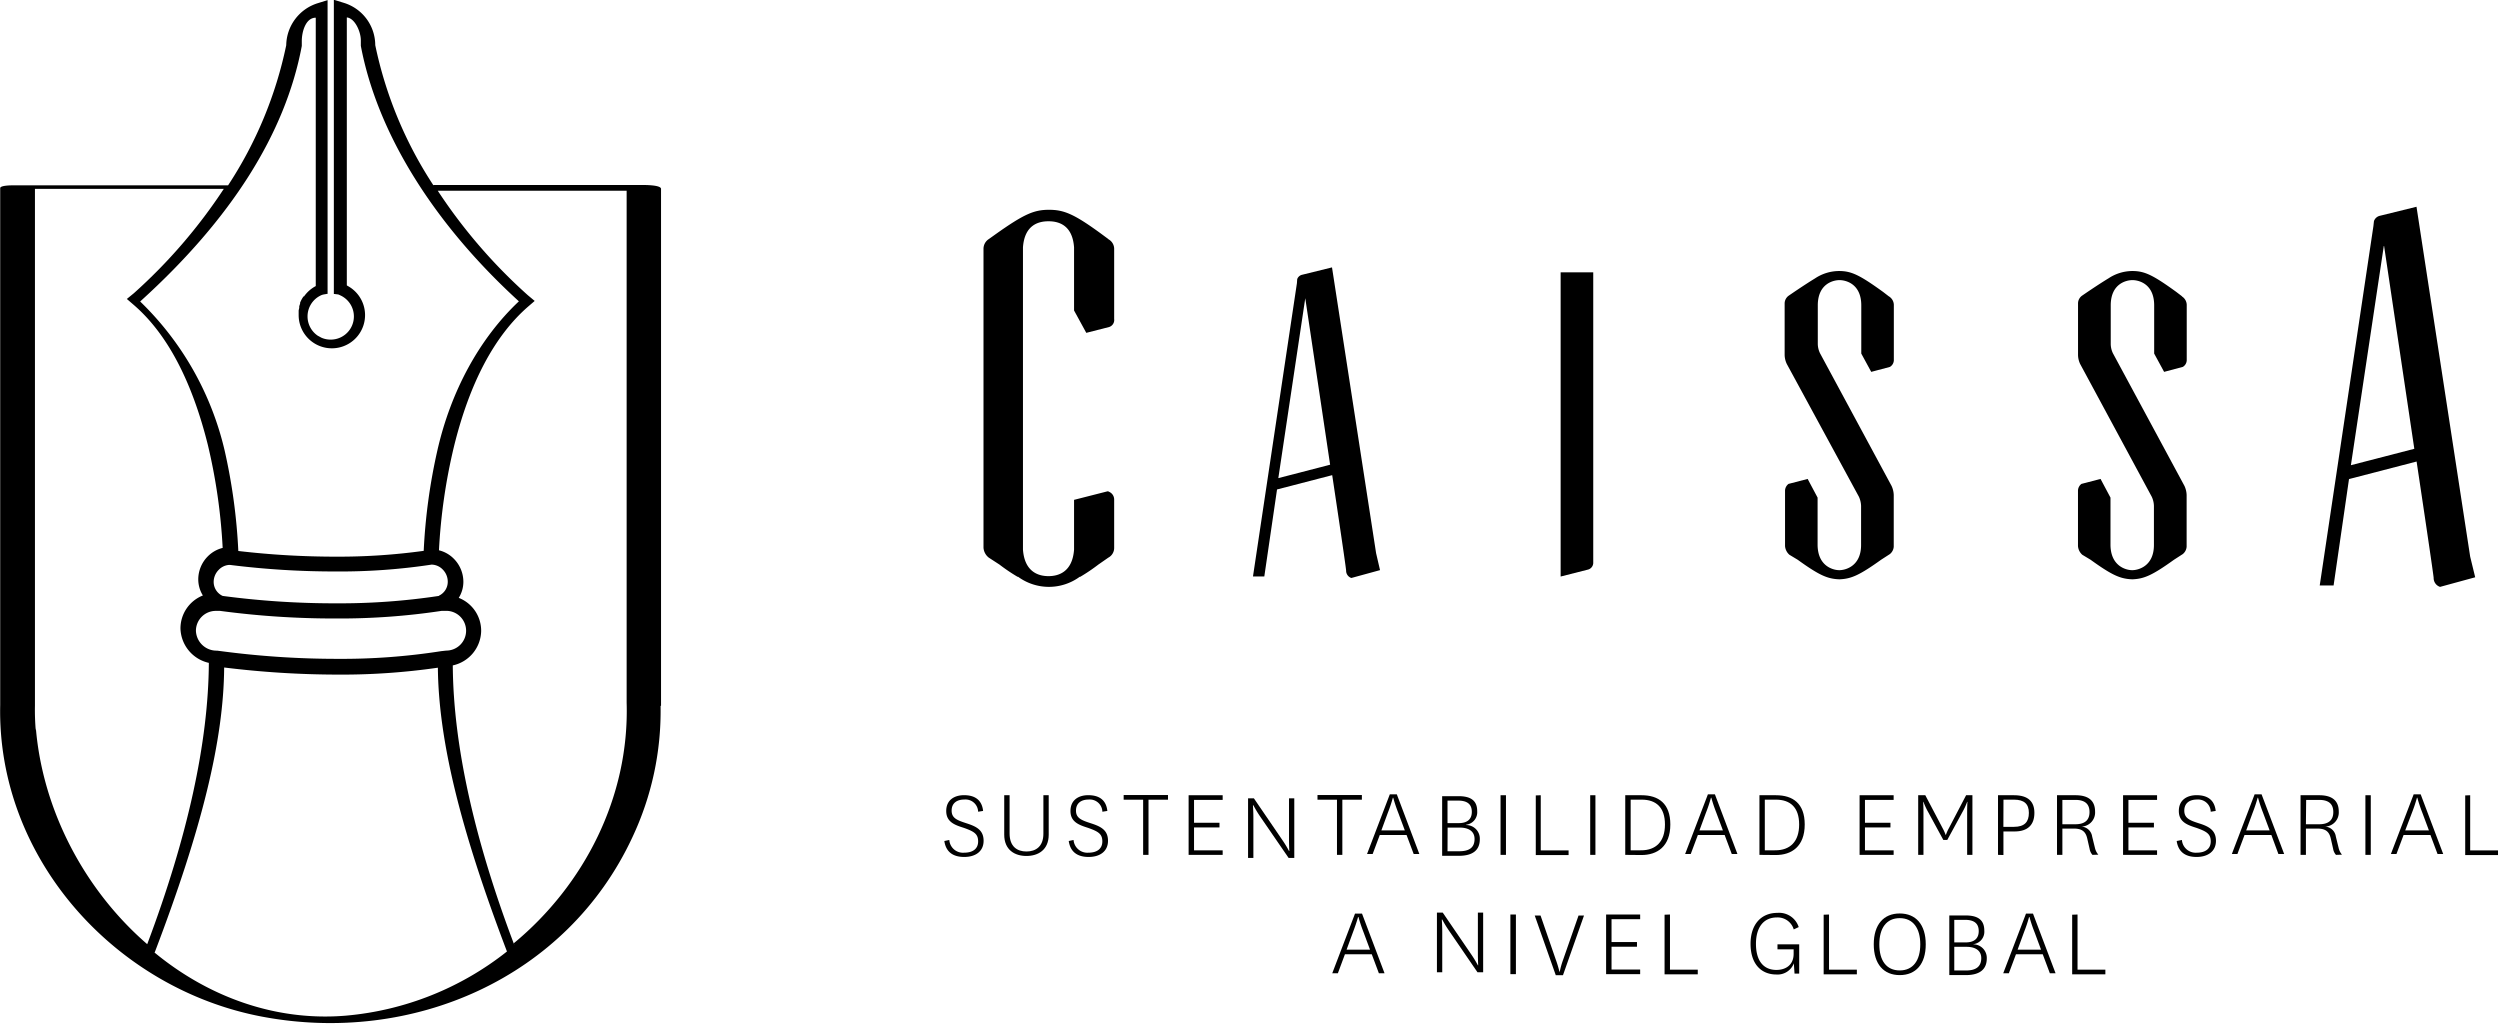 <svg xmlns:inkscape="http://www.inkscape.org/namespaces/inkscape" xmlns:sodipodi="http://sodipodi.sourceforge.net/DTD/sodipodi-0.dtd" xmlns="http://www.w3.org/2000/svg" xmlns:svg="http://www.w3.org/2000/svg" viewBox="0 0 503 206" id="svg45"><defs id="defs1"><style id="style1">.cls-1{isolation:isolate;}.cls-2,.cls-4{opacity:0.07;}.cls-3,.cls-5,.cls-7{fill:#20201f;}.cls-3{opacity:0.5;}.cls-4,.cls-7{mix-blend-mode:multiply;}.cls-6{fill:#748393;}.cls-6,.cls-7{opacity:0.12;}.cls-8{fill:#dc9942;}</style></defs><title id="title1">LOGO CAISSARecurso 19</title><g id="g45" style="fill:#000000"><path class="cls-8" d="m133 142v-104c0-0.87-3.88-0.78-4.34-0.78h-41.4l-0.06 0.06a81.6 81.6 0 0 1-11.7-28.2 8.92 8.92 0 0 0-6.33-8.51l-2-0.62v59.2h0.13l0.38 0.05a3.24 3.24 0 0 1 0.46 0.07l0.38 0.18a4.66 4.66 0 0 1-2 8.88 4.56 4.56 0 0 1-1.82-0.37l-0.19-0.1-0.13-0.07-0.12-0.07-0.32-0.17a4.69 4.69 0 0 1 0-7.77 5 5 0 0 1 0.8-0.43 3.63 3.63 0 0 1 0.66-0.15l0.38-0.07h0.13v-59.1l-2 0.62a9 9 0 0 0-6.32 8.44 81.4 81.4 0 0 1-11.7 28.2h-43.3c-0.28 0-2.55 0-2.55 0.56v104c-0.66 30.8 23.1 57.1 52.7 62.7 30.2 5.71 61.3-7.72 74.5-36.1a59.6 59.6 0 0 0 5.67-26.4s0.01-0.02 0.01-0.03zm-71.9-82.4a6.14 6.14 0 0 0-0.41 0.64 6.8 6.8 0 0 0-0.31 0.66v0.21a5.25 5.25 0 0 0-0.17 0.52 1.6 1.6 0 0 0 0 0.21c0 0.21-0.09 0.42-0.12 0.64v0.92a6.68 6.68 0 1 0 9.83-5.89l-0.14-0.1v-53.9c1.6 0.14 2.81 2.82 2.82 4.58v1.14c3.3 17.5 14.6 35.7 31.8 51.4-7.94 7.48-13.7 18.1-16.4 30a116 116 0 0 0-2.75 20.2 125 125 0 0 1-17.7 1.17 169 169 0 0 1-19.6-1.14 116 116 0 0 0-2.75-20.2 61 61 0 0 0-17-30l0.12-0.11c18.2-16.5 29.1-33.7 32.4-51.3v-1c0-1.81 0.76-4.69 2.81-4.69v54a6.73 6.73 0 0 0-2.38 2.11zm-16.9 63.3a173 173 0 0 0 23.4 1.54 137 137 0 0 0 21.3-1.54h0.88a4 4 0 0 1 4 4 4 4 0 0 1-4 4l-1 0.11a129 129 0 0 1-20.8 1.55 178 178 0 0 1-23.6-1.56l-0.7-0.09h-0.1a4.14 4.14 0 0 1-4.16-4 4 4 0 0 1 4-4zm44.1-3a134 134 0 0 1-20.7 1.49 171 171 0 0 1-22.8-1.49 3.1 3.1 0 0 1-1.81-2.8 3.46 3.46 0 0 1 1-2.43 3.19 3.19 0 0 1 2-1h0.35a169 169 0 0 0 21.2 1.31 123 123 0 0 0 19.3-1.38 3.19 3.19 0 0 1 2.25 1 3.47 3.47 0 0 1 1 2.44 3.09 3.09 0 0 1-1.77 2.81zm-81.1 27.1a47.1 47.1 0 0 1-0.17-5v-104h38a107 107 0 0 1-18.1 21l-1.41 1.15 1.38 1.19c6.74 5.81 11.7 15.3 14.9 28.1a114 114 0 0 1 3 20.8 6.34 6.34 0 0 0-3 1.71 6.58 6.58 0 0 0-1.91 4.64 6.16 6.16 0 0 0 0.93 3.22 7.12 7.12 0 0 0-4.51 6.66 7.3 7.3 0 0 0 5.71 6.9c-0.09 16-4.27 35-12.4 56.6-12.6-10.9-21-26.9-22.4-43.4zm23.9 44.7c9.54-25 13.9-42.8 14-57.4a188 188 0 0 0 22.9 1.43 135 135 0 0 0 20.1-1.39c0.15 14.6 4.46 32.3 13.9 57.1a60.7 60.7 0 0 1-32.3 12.9c-14.4 1.24-27.9-3.9-38.5-12.6zm72.4-1.52c-8.12-21.4-12.3-40.4-12.4-56.3a7.23 7.23 0 0 0 5.71-6.93 7.1 7.1 0 0 0-4.51-6.66 6.09 6.09 0 0 0 0.93-3.21 6.59 6.59 0 0 0-1.91-4.65 6.29 6.29 0 0 0-3-1.71 114 114 0 0 1 3-20.8c3.13-12.8 8.14-22.3 14.9-28.2l1.36-1.17-1.4-1.17a107 107 0 0 1-18.1-21h38v103c0.57 19-8.56 36.7-22.7 48.4z" style="isolation:isolate;fill:#000000" id="path1"></path><path class="cls-8" d="m223 48.1-1.45-1.07c-5.47-4-7.5-4.82-10.5-4.82s-5 0.86-10.6 4.82l-1.5 1.07a2.33 2.33 0 0 0-1.07 2v60.1a2.76 2.76 0 0 0 1.07 2l2.14 1.39a36.1 36.1 0 0 0 3.64 2.46h0.11a10.5 10.5 0 0 0 12.4 0h0.11a36.1 36.1 0 0 0 3.64-2.46l2-1.39a2.21 2.21 0 0 0 1.18-2v-9.74a1.68 1.68 0 0 0-1-1.5l-0.22-0.11h-0.1l-6.75 1.72v10c-0.32 4.49-3.1 5.35-5.14 5.35s-4.82-0.86-5.14-5.35v-60.8c0.32-4.5 3.1-5.25 5.14-5.25s4.82 0.75 5.14 5.25v12.7l2.46 4.5 4.61-1.18a1.48 1.48 0 0 0 1-1.6v-14a2.21 2.21 0 0 0-1.19-2.07z" style="isolation:isolate;fill:#000000" id="path2"></path><path class="cls-8" d="m268 53.8-6 1.48a1.37 1.37 0 0 0-1 0.88l-0.06 0.82-8.84 59h2.28l2.56-17.5 11.1-2.88s2.71 18 2.8 19.2a1.54 1.54 0 0 0 1.05 1.49l5.77-1.58-0.79-3.41zm-10.8 42.4 5.42-36.2 5 33.5z" style="isolation:isolate;fill:#000000" id="path3"></path><path class="cls-8" d="m314 116 5.51-1.4a1.41 1.41 0 0 0 1.05-1.31v-58.5h-6.56z" style="isolation:isolate;fill:#000000" id="path4"></path><path class="cls-8" d="m380 59.6-1.13-0.87c-4.73-3.42-6.39-4.2-8.84-4.2a8.76 8.76 0 0 0-4.84 1.48c-2.18 1.32-5.33 3.5-5.33 3.5a1.94 1.94 0 0 0-0.79 1.49v10.4a4.41 4.41 0 0 0 0.44 1.84l14.5 26.7a4.81 4.81 0 0 1 0.44 1.84v7.87c0 4.28-3.15 5.07-4.38 5.07s-4.37-0.79-4.37-5.16v-9.44l-2-3.76-3.85 1a1.78 1.78 0 0 0-0.7 1.31v11.2a2.6 2.6 0 0 0 0.88 1.75l1.66 1c4.37 3.15 6 3.85 8.39 3.94 2.36-0.09 4-0.79 8.4-3.94l1.75-1.13a2.09 2.09 0 0 0 0.79-1.49v-10.4a4.72 4.72 0 0 0-0.44-1.84l-14.4-26.7a4.45 4.45 0 0 1-0.44-1.84v-7.78c0-4.38 3.15-5.08 4.37-5.08s4.38 0.7 4.38 5.08v9.7l2 3.68 3.76-1a1.61 1.61 0 0 0 0.79-1.31v-11.2a2.06 2.06 0 0 0-0.96-1.66z" style="isolation:isolate;fill:#000000" id="path5"></path><path class="cls-8" d="m439 59.6-1.14-0.87c-4.72-3.42-6.38-4.2-8.83-4.2a8.72 8.72 0 0 0-4.81 1.48c-2.19 1.32-5.34 3.5-5.34 3.5a1.93 1.93 0 0 0-0.78 1.49v10.4a4.4 4.4 0 0 0 0.43 1.84l14.4 26.7a4.63 4.63 0 0 1 0.44 1.84v7.87c0 4.28-3.15 5.07-4.37 5.07s-4.37-0.79-4.37-5.16v-9.44l-2-3.76-3.84 1a1.75 1.75 0 0 0-0.7 1.31v11.2a2.59 2.59 0 0 0 0.87 1.75l1.66 1c4.37 3.15 6 3.85 8.4 3.94 2.36-0.09 4-0.79 8.39-3.94l1.75-1.13a2.09 2.09 0 0 0 0.79-1.49v-10.4a4.72 4.72 0 0 0-0.44-1.84l-14.4-26.7a4.44 4.44 0 0 1-0.43-1.84v-7.78c0-4.38 3.14-5.08 4.37-5.08s4.37 0.7 4.37 5.08v9.7l2 3.68 3.76-1a1.61 1.61 0 0 0 0.79-1.31v-11.2a2.08 2.08 0 0 0-0.95-1.66z" style="isolation:isolate;fill:#000000" id="path6"></path><path class="cls-8" d="m497 112-10.8-70.4-7.38 1.82a1.65 1.65 0 0 0-1.18 1.07l-0.11 1-10.8 72.3h2.79l3.1-21.4 13.6-3.53s3.32 22.1 3.43 23.4a1.87 1.87 0 0 0 1.29 1.82l7.07-1.93zm-24-18.4 6.65-44.3 6.11 41z" style="isolation:isolate;fill:#000000" id="path7"></path><path class="cls-8" d="m191 169a2.76 2.76 0 0 0 3 2.56c1.7 0 2.8-0.76 2.8-2.27s-0.82-2-2.92-2.74c-1.8-0.57-3.5-1.18-3.5-3.37 0-2.35 1.8-3.19 3.58-3.19 2.1 0 3.59 0.88 3.84 3.17l-1 0.16a2.54 2.54 0 0 0-2.8-2.45c-1.45 0-2.53 0.7-2.53 2.23s1.12 1.94 3.06 2.57 3.37 1.35 3.37 3.5-1.65 3.25-3.9 3.25-3.68-1-4-3.21z" style="isolation:isolate;fill:#000000" id="path8"></path><path class="cls-8" d="m211 160v7.93c0 3.1-2.15 4.29-4.48 4.29s-4.47-1.19-4.47-4.29v-7.93h1.08v7.7c0 2.62 1.51 3.62 3.39 3.62s3.41-1 3.41-3.58v-7.74z" style="isolation:isolate;fill:#000000" id="path9"></path><path class="cls-8" d="m216 169a2.78 2.78 0 0 0 3 2.56c1.69 0 2.79-0.76 2.79-2.27s-0.81-2-2.92-2.74c-1.79-0.57-3.49-1.18-3.49-3.37 0-2.35 1.8-3.19 3.57-3.19 2.11 0 3.6 0.88 3.85 3.17l-1 0.16a2.53 2.53 0 0 0-2.77-2.45c-1.46 0-2.54 0.7-2.54 2.23s1.13 1.94 3.07 2.57 3.37 1.35 3.37 3.5-1.66 3.25-3.9 3.25-3.68-1-4-3.21z" style="isolation:isolate;fill:#000000" id="path10"></path><path class="cls-8" d="m230 172v-11.1h-3.92v-0.94h8.92v0.94h-3.92v11.1z" style="isolation:isolate;fill:#000000" id="path11"></path><path class="cls-8" d="m246 172h-6.85v-12h6.85v0.94h-5.76v4.6h5.12v0.94h-5.12v4.61h5.76z" style="isolation:isolate;fill:#000000" id="path12"></path><path class="cls-8" d="m258 169a22.5 22.5 0 0 1 1.35 2.22h0.06s-0.06-1.18-0.06-2.53v-8.07h1.06v12h-1.14l-5.75-8.37a23.7 23.7 0 0 1-1.34-2.23h-0.09s0.09 1.18 0.09 2.53v8.07h-1.07v-12h1.17z" style="isolation:isolate;fill:#000000" id="path13"></path><path class="cls-8" d="m269 172v-11.1h-3.92v-0.94h8.93v0.94h-3.93v11.1z" style="isolation:isolate;fill:#000000" id="path14"></path><path class="cls-8" d="m283 168h-5.39l-1.43 3.82h-1.13l4.58-12h1.41l4.53 12h-1.14zm-5.07-0.92h4.72l-1.33-3.57a30.3 30.3 0 0 1-1-3h-0.08a28 28 0 0 1-1 3z" style="isolation:isolate;fill:#000000" id="path15"></path><path class="cls-8" d="m295 166a2.74 2.74 0 0 1 2.74 2.84c0 2.11-1.29 3.35-4.23 3.35h-3.35v-12h3.31c2.58 0 3.74 1 3.74 3a2.53 2.53 0 0 1-2.21 2.74zm-1.49-0.39c1.55 0 2.62-0.65 2.62-2.26s-1-2.27-2.78-2.27h-2.11v4.53zm-2.27 5.66h2.37c2 0 3.07-0.73 3.07-2.47 0-1.41-1-2.29-3-2.29h-2.42z" style="isolation:isolate;fill:#000000" id="path16"></path><path class="cls-8" d="m303 160v12h-1.09v-12z" style="isolation:isolate;fill:#000000" id="path17"></path><path class="cls-8" d="m310 160v11.1h5.6v0.94h-6.6v-12z" style="isolation:isolate;fill:#000000" id="path18"></path><path class="cls-8" d="m321 160v12h-1.05v-12z" style="isolation:isolate;fill:#000000" id="path19"></path><path class="cls-8" d="m327 172v-12h3.29c3.39 0 5.78 1.65 5.78 5.88 0 4.46-2.67 6.15-5.8 6.15zm3.21-0.92c2.92 0 4.78-1.71 4.78-5.19s-1.82-5-4.68-5h-2.22v10.2z" style="isolation:isolate;fill:#000000" id="path20"></path><path class="cls-8" d="m347 168h-5.39l-1.43 3.82h-1.13l4.58-12h1.41l4.53 12h-1.14zm-5.07-0.92h4.72l-1.33-3.57a30.3 30.3 0 0 1-1-3h-0.08a28 28 0 0 1-1 3z" style="isolation:isolate;fill:#000000" id="path21"></path><path class="cls-8" d="m354 172v-12h3.33c3.39 0 5.78 1.65 5.78 5.88 0 4.46-2.67 6.15-5.8 6.15zm3.21-0.92c2.92 0 4.78-1.71 4.78-5.19s-1.82-5-4.68-5h-2.23v10.2z" style="isolation:isolate;fill:#000000" id="path22"></path><path class="cls-8" d="m381 172h-6.85v-12h6.85v0.94h-5.77v4.6h5.13v0.94h-5.13v4.61h5.77z" style="isolation:isolate;fill:#000000" id="path23"></path><path class="cls-8" d="m391 169-3-5.52a14.2 14.2 0 0 1-1-2.14h-0.06s0.06 0.75 0.06 2.2v8.46h-1.06v-12h1.43l3.51 6.68a9.08 9.08 0 0 1 0.58 1.29h0.06a8.14 8.14 0 0 1 0.57-1.29l3.49-6.68h1.27v12h-1.06v-8.46c0-1.45 0.06-2.2 0.06-2.2h-0.06a14.2 14.2 0 0 1-1 2.14l-3 5.52z" style="isolation:isolate;fill:#000000" id="path24"></path><path class="cls-8" d="m402 172v-12h3.23c2.86 0 4.09 1.31 4.09 3.55 0 2.41-1.33 3.74-4 3.74h-2.23v4.74zm1.08-5.64h2.13c2.14 0 3-1 3-2.8s-0.94-2.67-3-2.67h-2.11z" style="isolation:isolate;fill:#000000" id="path25"></path><path class="cls-8" d="m421 172a2.45 2.45 0 0 1-0.57-1.2l-0.49-2.15c-0.35-1.45-1.17-1.94-2.72-1.94h-2.27v5.29h-1.08v-12h3.72c2.72 0 3.94 1.18 3.94 3.31a2.83 2.83 0 0 1-2.8 3 2.32 2.32 0 0 1 2.21 2l0.57 2.32a3.1 3.1 0 0 0 0.68 1.33zm-6.05-6.16h2.62c1.9 0 2.84-0.84 2.84-2.45s-0.9-2.45-2.84-2.45h-2.62z" style="isolation:isolate;fill:#000000" id="path26"></path><path class="cls-8" d="m434 172h-6.84v-12h6.84v0.94h-5.76v4.6h5.13v0.94h-5.13v4.61h5.76z" style="isolation:isolate;fill:#000000" id="path27"></path><path class="cls-8" d="m439 169a2.78 2.78 0 0 0 3 2.56c1.69 0 2.8-0.76 2.8-2.27s-0.82-2-2.93-2.74c-1.79-0.57-3.49-1.18-3.49-3.37 0-2.35 1.8-3.19 3.58-3.19 2.1 0 3.59 0.88 3.84 3.17l-1 0.16a2.54 2.54 0 0 0-2.78-2.45c-1.45 0-2.54 0.7-2.54 2.23s1.1 1.97 3 2.57 3.37 1.35 3.37 3.5-1.66 3.25-3.9 3.25-3.68-1-4-3.21z" style="isolation:isolate;fill:#000000" id="path28"></path><path class="cls-8" d="m457 168h-5.4l-1.43 3.82h-1.12l4.58-12h1.4l4.54 12h-1.16zm-5.07-0.92h4.72l-1.33-3.57a30.3 30.3 0 0 1-1-3h-0.08a31.2 31.2 0 0 1-1 3z" style="isolation:isolate;fill:#000000" id="path29"></path><path class="cls-8" d="m470 172a2.36 2.36 0 0 1-0.57-1.2l-0.49-2.15c-0.35-1.45-1.17-1.94-2.72-1.94h-2.27v5.29h-1.08v-12h3.75c2.71 0 3.94 1.18 3.94 3.31a2.84 2.84 0 0 1-2.8 3 2.32 2.32 0 0 1 2.21 2l0.57 2.32a3.09 3.09 0 0 0 0.67 1.33zm-6.05-6.16h2.67c1.9 0 2.84-0.84 2.84-2.45s-0.9-2.45-2.84-2.45h-2.62z" style="isolation:isolate;fill:#000000" id="path30"></path><path class="cls-8" d="m477 160v12h-1.08v-12z" style="isolation:isolate;fill:#000000" id="path31"></path><path class="cls-8" d="m489 168h-5.4l-1.43 3.82h-1.12l4.58-12h1.41l4.53 12h-1.14zm-5.07-0.92h4.77l-1.33-3.57a30.3 30.3 0 0 1-1-3h-0.08a31.2 31.2 0 0 1-1 3z" style="isolation:isolate;fill:#000000" id="path32"></path><path class="cls-8" d="m497 160v11.1h5.6v0.94h-6.6v-12z" style="isolation:isolate;fill:#000000" id="path33"></path><path class="cls-8" d="m276 192h-5.4l-1.42 3.82h-1.13l4.58-12h1.41l4.53 12h-1.14zm-5.07-0.92h4.72l-1.33-3.58a30.8 30.8 0 0 1-1-3h-0.08s-0.29 1.14-1 3z" style="isolation:isolate;fill:#000000" id="path34"></path><path class="cls-8" d="m296 192a22.5 22.5 0 0 1 1.35 2.22h0.06s-0.06-1.18-0.06-2.53v-8.07h1.06v12h-1.14l-5.74-8.38a21.4 21.4 0 0 1-1.35-2.23h-0.09s0.09 1.19 0.09 2.54v8.07h-1.07v-12h1.17z" style="isolation:isolate;fill:#000000" id="path35"></path><path class="cls-8" d="m305 184v12h-1.11v-12z" style="isolation:isolate;fill:#000000" id="path36"></path><path class="cls-8" d="m313 193a22.9 22.9 0 0 1 0.76 2.51h0.06a16.5 16.5 0 0 1 0.71-2.49l3.07-8.81h1.1l-4.23 12h-1.45l-4.23-12h1.17z" style="isolation:isolate;fill:#000000" id="path37"></path><path class="cls-8" d="m330 196h-6.85v-12h6.85v0.94h-5.76v4.6h5.12v0.94h-5.12v4.59h5.76z" style="isolation:isolate;fill:#000000" id="path38"></path><path class="cls-8" d="m336 184v11.1h5.59v0.94h-6.68v-12z" style="isolation:isolate;fill:#000000" id="path39"></path><path class="cls-8" d="m362 190v5.89h-0.94l-0.14-2.07a3.49 3.49 0 0 1-3.5 2.25c-3.12 0-5.21-2.17-5.21-6.17s2.21-6.23 5.4-6.23a4.14 4.14 0 0 1 4.29 2.86l-1 0.47a3.37 3.37 0 0 0-3.39-2.41c-2.68 0-4.21 2-4.21 5.31s1.43 5.25 4.12 5.25c1.76 0 3.46-0.9 3.46-3.25v-0.9h-3.25v-1z" style="isolation:isolate;fill:#000000" id="path40"></path><path class="cls-8" d="m368 184v11.1h5.6v0.94h-6.68v-12z" style="isolation:isolate;fill:#000000" id="path41"></path><path class="cls-8" d="m377 190c0-4 2-6.21 5.23-6.21s5.23 2.22 5.23 6.21-2 6.19-5.23 6.19-5.23-2.21-5.23-6.19zm1.12 0c0 3.27 1.43 5.25 4.11 5.25s4.13-2 4.13-5.25-1.45-5.27-4.13-5.27-4.11 2-4.11 5.27z" style="isolation:isolate;fill:#000000" id="path42"></path><path class="cls-8" d="m397 190a2.73 2.73 0 0 1 2.74 2.83c0 2.11-1.29 3.36-4.23 3.36h-3.31v-12h3.31c2.57 0 3.73 1 3.73 3.05a2.52 2.52 0 0 1-2.2 2.73zm-1.49-0.39c1.55 0 2.61-0.66 2.61-2.27s-1-2.27-2.78-2.27h-2.14v4.54zm-2.31 5.65h2.37c1.94 0 3.06-0.74 3.06-2.48 0-1.41-1-2.28-3-2.28h-2.43z" style="isolation:isolate;fill:#000000" id="path43"></path><path class="cls-8" d="m411 192h-5.39l-1.43 3.82h-1.13l4.58-12h1.41l4.54 12h-1.15zm-5.06-0.92h4.72l-1.33-3.58a27.6 27.6 0 0 1-1-3h-0.08a28.4 28.4 0 0 1-1 3z" style="isolation:isolate;fill:#000000" id="path44"></path><path class="cls-8" d="m418 184v11.1h5.6v0.94h-6.68v-12z" style="isolation:isolate;fill:#000000" id="path45"></path></g></svg>